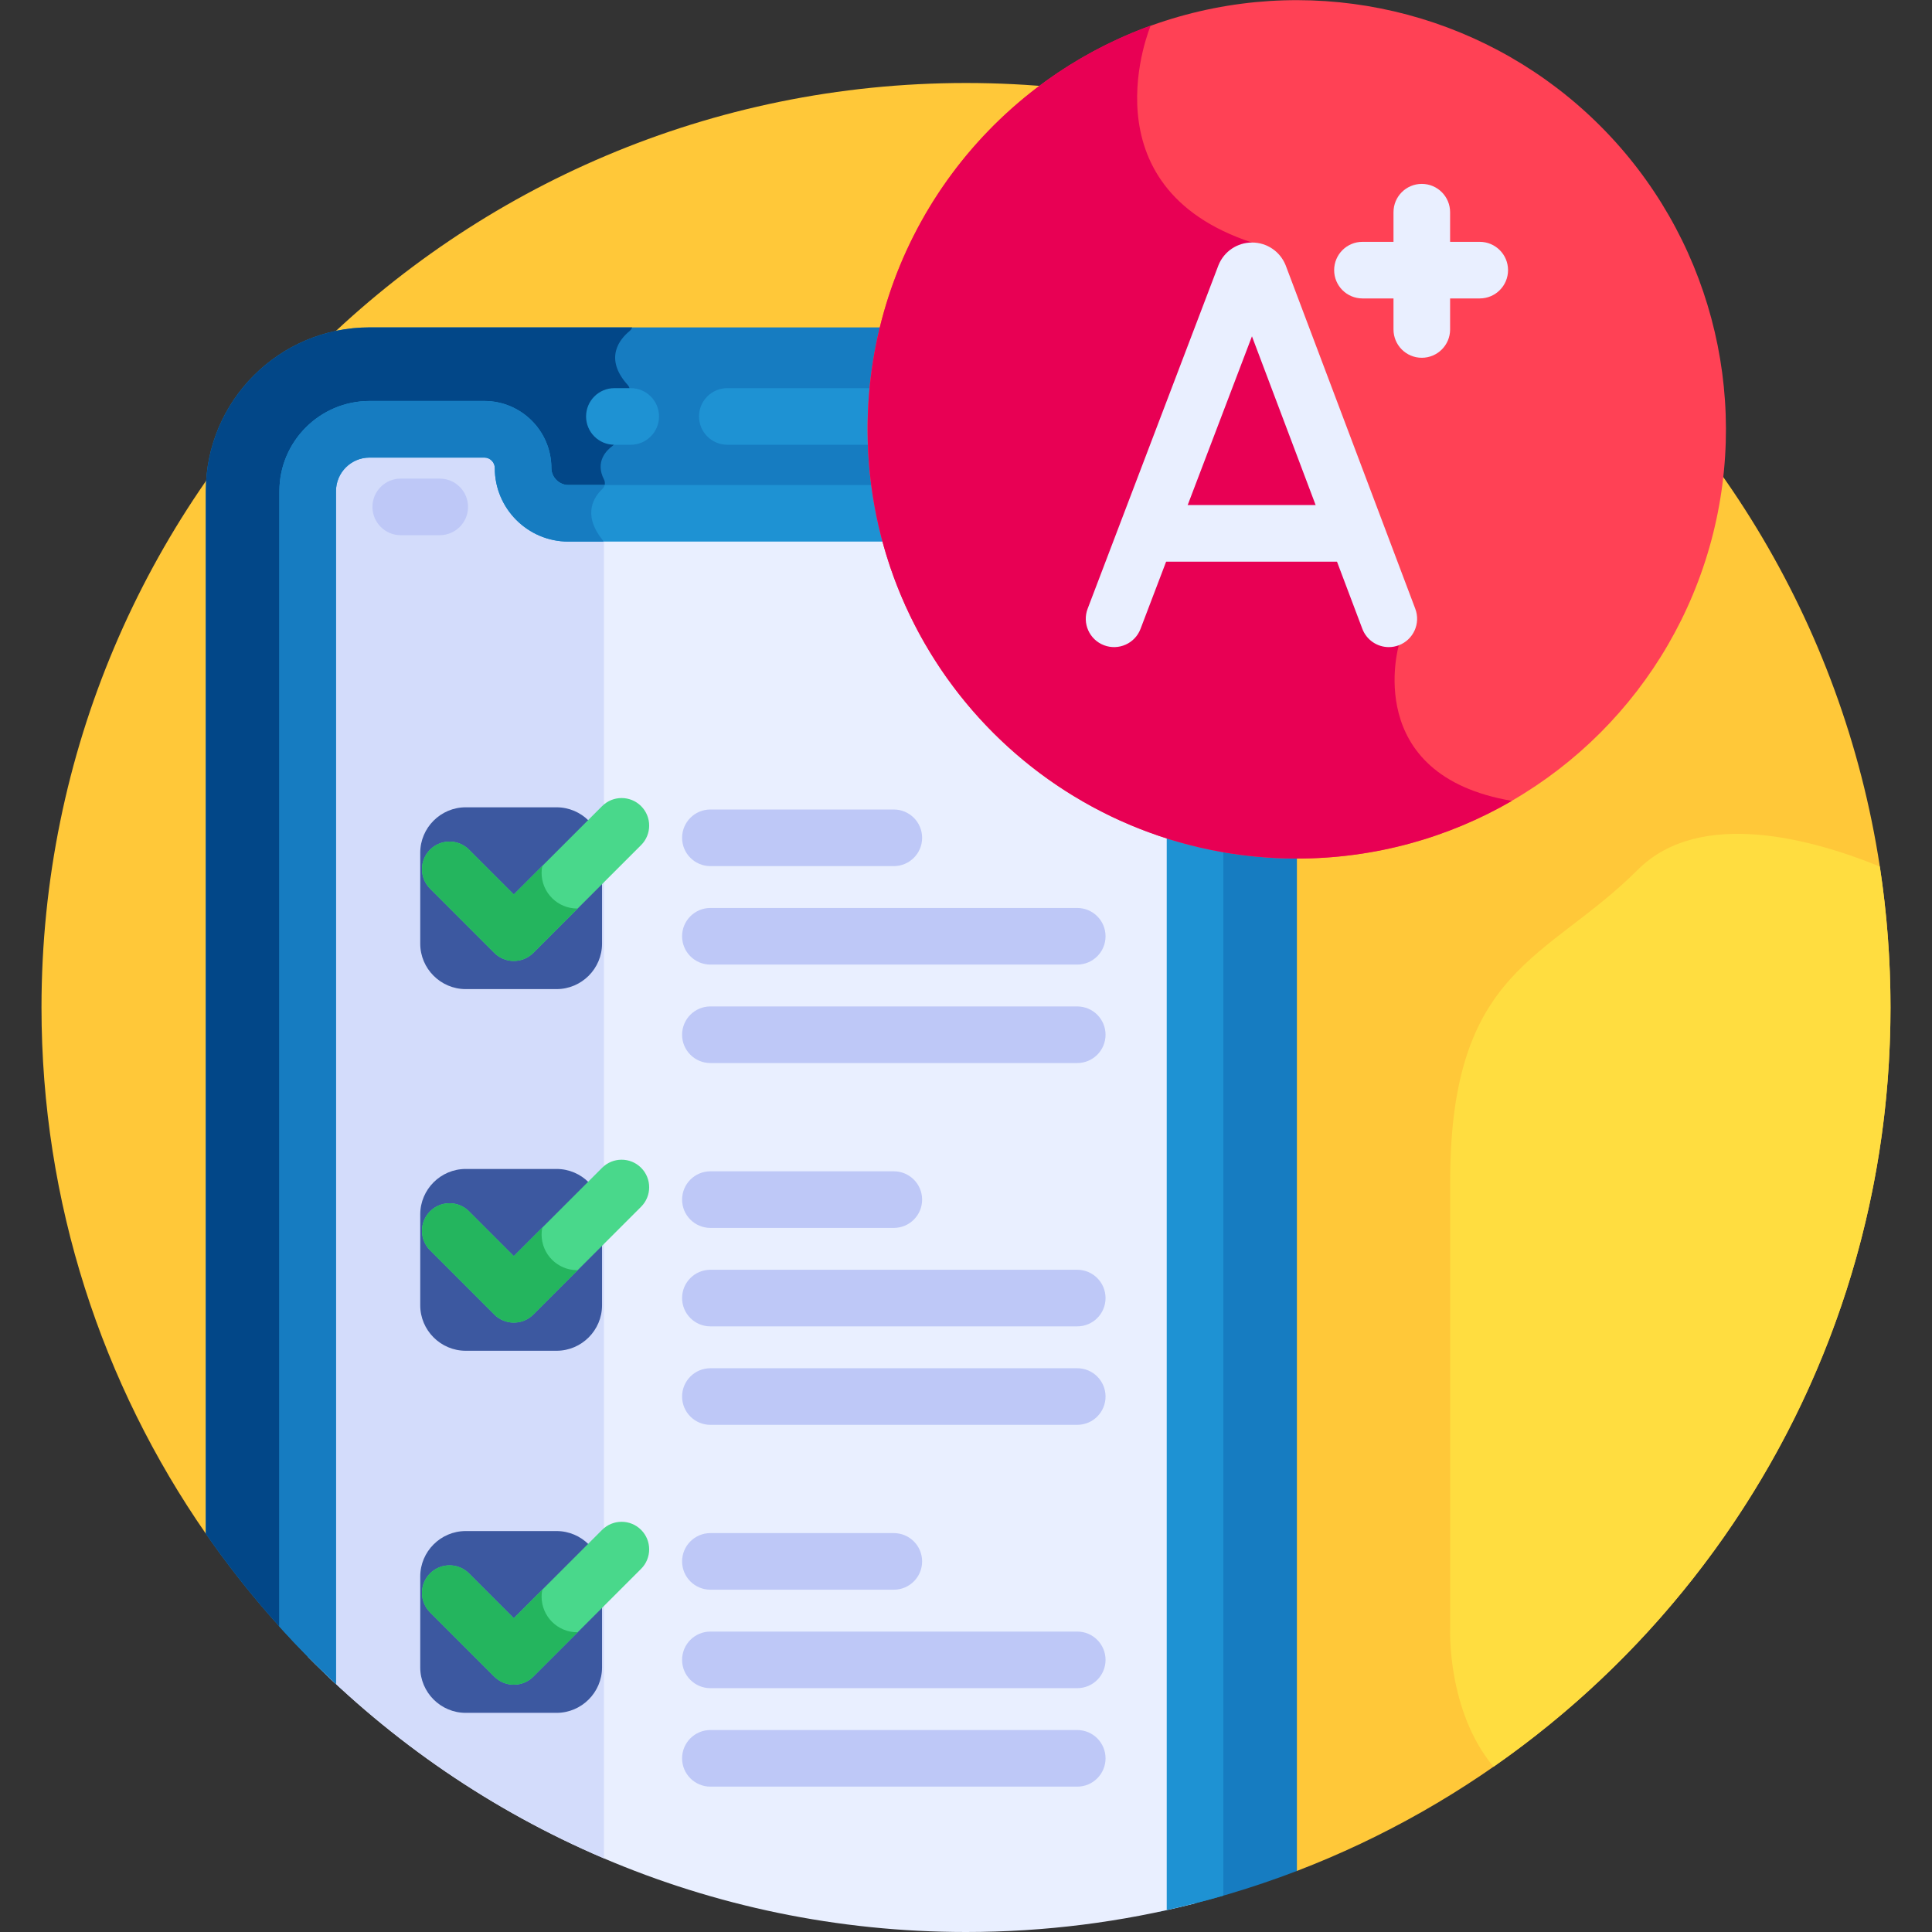 <svg id="Layer_1" enable-background="new 0 0 512 512" height="512" viewBox="0 0 512 512" width="512" xmlns="http://www.w3.org/2000/svg"><rect x="0" y="0" width="512" height="512" fill="#333333" stroke="none"/><g><path d="m256 21.995c-135.311 0-245.003 109.691-245.003 245.002 0 51.82 16.102 99.872 43.556 139.454l289.142 89.368c91.992-35.278 157.307-124.416 157.307-228.822 0-135.31-109.691-245.002-245.002-245.002z" fill="#ffc839"/><path d="m231.432 113.764c0-9.306 1.146-18.348 3.29-27.001h-136.783c-23.929 0-43.397 19.468-43.397 43.398v276.288c10.449 15.068 22.546 28.905 36.028 41.255l216.586 58.932c12.562-2.672 24.769-6.302 36.54-10.816v-269.794c-61.903 0-112.264-50.36-112.264-112.262z" fill="#167cc1"/><path d="m90.586 447.708 71.497 19.454-2.03-322.874c-.003-.492-.185-.964-.49-1.35-5.347-6.751-2.011-11.405.081-13.366.685-.642.846-1.673.417-2.507-2.463-4.797.815-7.829 2.195-8.834.379-.276.648-.676.779-1.126l3.773-13.061c.203-.703.041-1.471-.449-2.014-6.459-7.16-1.993-12.277.494-14.304.318-.259.539-.596.664-.963h-69.578c-23.929 0-43.397 19.468-43.397 43.397v276.288c10.451 15.073 22.557 28.908 36.044 41.26z" fill="#024788"/><g><path d="m167.149 117.863h-4.333c-4.142 0-7.5-3.357-7.5-7.5s3.358-7.5 7.5-7.5h4.333c4.142 0 7.5 3.357 7.5 7.5 0 4.142-3.358 7.5-7.5 7.5z" fill="#1e92d3"/></g><g><g><path d="m234.384 117.863h-41.638c-4.142 0-7.5-3.357-7.5-7.5s3.358-7.5 7.5-7.5h41.638c4.142 0 7.5 3.357 7.5 7.5 0 4.142-3.358 7.5-7.5 7.5z" fill="#1e92d3"/></g></g><path d="m256 512c20.951 0 41.285-2.636 60.695-7.583v-281.681c-41.84-10.37-74.467-44.262-83.042-86.708h-83.035c-6.6 0-12-5.4-12-12 0-5.67-4.596-10.266-10.265-10.266h-30.414c-9.056 0-16.397 7.341-16.397 16.397v308.841c44.427 45.063 106.177 73 174.458 73z" fill="#e9efff"/><path d="m150.618 136.029c-6.6 0-12-5.4-12-12 0-5.67-4.596-10.266-10.265-10.266h-30.414c-9.056 0-16.397 7.341-16.397 16.397v308.841c22.268 22.586 48.892 40.859 78.506 53.479 0-113.051 0-341.891 0-356.451z" fill="#d3dcfb"/><g fill="#1e92d3"><path d="m89.042 446.288v-316.128c0-4.906 3.991-8.897 8.897-8.897h30.414c1.525 0 2.766 1.24 2.766 2.766 0 10.752 8.748 19.5 19.5 19.5h88.035c4.142 0 7.5-3.357 7.5-7.5s-3.358-7.5-7.5-7.5h-88.035c-2.439 0-4.5-2.061-4.5-4.5 0-9.796-7.97-17.766-17.766-17.766h-30.414c-13.177 0-23.897 10.721-23.897 23.897v300.887c4.777 5.296 9.783 10.38 15 15.241z"/><path d="m324.195 217.736c0-4.143-3.358-7.5-7.5-7.5s-7.5 3.357-7.5 7.5v288.455c5.06-1.12 10.063-2.392 15-3.819z"/></g><path d="m97.939 121.263h30.414c1.525 0 2.766 1.24 2.766 2.766 0 10.752 8.748 19.5 19.5 19.5h9.281c-.083-.21-.195-.41-.337-.59-5.347-6.752-2.011-11.405.082-13.366.306-.286.489-.655.58-1.044h-9.606c-2.439 0-4.5-2.061-4.5-4.5 0-9.796-7.97-17.766-17.766-17.766h-30.414c-13.177 0-23.897 10.721-23.897 23.897v300.887c4.777 5.296 9.783 10.38 15 15.241v-316.128c0-4.906 3.991-8.897 8.897-8.897z" fill="#167cc1"/><g><path d="m116.535 141.832h-10.334c-4.142 0-7.5-3.358-7.5-7.5 0-4.143 3.358-7.5 7.5-7.5h10.334c4.142 0 7.5 3.357 7.5 7.5s-3.358 7.5-7.5 7.5z" fill="#bec8f7"/></g><g><ellipse cx="343.695" cy="113.763" fill="#ff4155" rx="113.763" ry="113.763" transform="matrix(.707 -.707 .707 .707 20.223 276.35)"/></g><path d="m370.698 171.006-38.903-106.733c-44.923-14.813-26.85-57.49-26.846-57.5-43.753 15.848-75.017 57.766-75.017 106.99 0 62.83 50.933 113.763 113.763 113.763 20.767 0 40.232-5.568 56.99-15.287-40.026-6.783-29.987-41.233-29.987-41.233z" fill="#e80054"/><g><path d="m236.872 229.529h-48.61c-4.142 0-7.5-3.357-7.5-7.5s3.358-7.5 7.5-7.5h48.61c4.142 0 7.5 3.357 7.5 7.5 0 4.142-3.358 7.5-7.5 7.5z" fill="#bec8f7"/></g><g><path d="m285.481 255.622h-97.22c-4.142 0-7.5-3.357-7.5-7.5s3.358-7.5 7.5-7.5h97.22c4.142 0 7.5 3.357 7.5 7.5s-3.357 7.5-7.5 7.5z" fill="#bec8f7"/></g><g><path d="m285.481 281.717h-97.22c-4.142 0-7.5-3.357-7.5-7.5s3.358-7.5 7.5-7.5h97.22c4.142 0 7.5 3.357 7.5 7.5s-3.357 7.5-7.5 7.5z" fill="#bec8f7"/></g><g><path d="m236.872 325.409h-48.61c-4.142 0-7.5-3.357-7.5-7.5s3.358-7.5 7.5-7.5h48.61c4.142 0 7.5 3.357 7.5 7.5 0 4.142-3.358 7.5-7.5 7.5z" fill="#bec8f7"/></g><g><path d="m285.481 351.502h-97.22c-4.142 0-7.5-3.357-7.5-7.5s3.358-7.5 7.5-7.5h97.22c4.142 0 7.5 3.357 7.5 7.5s-3.357 7.5-7.5 7.5z" fill="#bec8f7"/></g><g><path d="m285.481 377.597h-97.22c-4.142 0-7.5-3.357-7.5-7.5s3.358-7.5 7.5-7.5h97.22c4.142 0 7.5 3.357 7.5 7.5s-3.357 7.5-7.5 7.5z" fill="#bec8f7"/></g><g><path d="m236.872 421.288h-48.61c-4.142 0-7.5-3.357-7.5-7.5s3.358-7.5 7.5-7.5h48.61c4.142 0 7.5 3.357 7.5 7.5s-3.358 7.5-7.5 7.5z" fill="#bec8f7"/></g><g><path d="m285.481 447.382h-97.22c-4.142 0-7.5-3.357-7.5-7.5s3.358-7.5 7.5-7.5h97.22c4.142 0 7.5 3.357 7.5 7.5s-3.357 7.5-7.5 7.5z" fill="#bec8f7"/></g><g><path d="m285.481 473.477h-97.22c-4.142 0-7.5-3.358-7.5-7.5 0-4.143 3.358-7.5 7.5-7.5h97.22c4.142 0 7.5 3.357 7.5 7.5 0 4.142-3.357 7.5-7.5 7.5z" fill="#bec8f7"/></g><g><g><path d="m368.051 171.492c-3.031 0-5.885-1.851-7.019-4.854l-29.251-77.512-29.53 77.532c-1.475 3.872-5.808 5.815-9.678 4.34-3.871-1.475-5.814-5.808-4.339-9.678l34.627-90.918c.021-.058.044-.114.067-.171 1.479-3.616 4.96-5.955 8.867-5.959h.009c3.904 0 7.384 2.331 8.869 5.942.028.067.055.136.081.204l34.313 90.922c1.462 3.876-.494 8.203-4.369 9.665-.872.33-1.767.487-2.647.487z" fill="#e9efff"/></g><g><path d="m357.425 148.846h-51.383c-4.142 0-7.5-3.357-7.5-7.5s3.358-7.5 7.5-7.5h51.383c4.142 0 7.5 3.357 7.5 7.5s-3.358 7.5-7.5 7.5z" fill="#e9efff"/></g></g><g><g><path d="m376.791 94.814c-4.142 0-7.5-3.357-7.5-7.5v-31.082c0-4.143 3.358-7.5 7.5-7.5s7.5 3.357 7.5 7.5v31.082c0 4.142-3.357 7.5-7.5 7.5z" fill="#e9efff"/></g><g><path d="m392.148 79.088h-31.083c-4.142 0-7.5-3.357-7.5-7.5s3.358-7.5 7.5-7.5h31.083c4.142 0 7.5 3.357 7.5 7.5s-3.358 7.5-7.5 7.5z" fill="#e9efff"/></g></g><path d="m501.002 266.998c0-12.702-.967-25.179-2.831-37.36-17.113-6.982-47.503-15.781-64.15.867-24.035 24.035-49.712 25.916-49.712 82.653v118.336s-.955 21.751 11.485 36.714c63.586-44.256 105.208-117.867 105.208-201.21z" fill="#ffdd40"/><path d="m147.501 262.122h-24.089c-6.624 0-12.044-5.42-12.044-12.044v-24.089c0-6.624 5.42-12.044 12.044-12.044h24.089c6.624 0 12.044 5.42 12.044 12.044v24.089c0 6.624-5.419 12.044-12.044 12.044z" fill="#3c58a0"/><g><path d="m130.998 252.529-17.033-17.033c-2.853-2.852-2.853-7.476 0-10.329 2.853-2.851 7.478-2.851 10.329 0l11.868 11.869 23.406-23.406c2.852-2.851 7.477-2.851 10.329 0 2.853 2.853 2.853 7.477 0 10.33l-28.57 28.571c-2.849 2.848-7.478 2.852-10.329-.002z" fill="#49d88b"/></g><g><path d="m152.971 240.767c-5.215 0-9.443-4.228-9.443-9.443 0-.629.064-1.242.182-1.837l-7.548 7.548-11.868-11.869c-2.852-2.851-7.477-2.851-10.329 0-2.853 2.853-2.853 7.477 0 10.329l17.033 17.034c2.852 2.853 7.48 2.85 10.329.001l11.769-11.769c-.042.001-.083.006-.125.006z" fill="#24b55e"/></g><path d="m147.501 357.965h-24.089c-6.624 0-12.044-5.42-12.044-12.044v-24.089c0-6.624 5.42-12.044 12.044-12.044h24.089c6.624 0 12.044 5.42 12.044 12.044v24.089c0 6.624-5.419 12.044-12.044 12.044z" fill="#3c58a0"/><g><path d="m130.998 348.372-17.033-17.033c-2.853-2.852-2.853-7.476 0-10.329 2.853-2.851 7.478-2.851 10.329 0l11.868 11.869 23.406-23.406c2.852-2.851 7.477-2.851 10.329 0 2.853 2.853 2.853 7.477 0 10.33l-28.57 28.571c-2.849 2.849-7.478 2.852-10.329-.002z" fill="#49d88b"/></g><g><path d="m152.971 336.611c-5.215 0-9.443-4.228-9.443-9.443 0-.629.064-1.242.182-1.836l-7.548 7.548-11.868-11.869c-2.852-2.851-7.477-2.851-10.329 0-2.853 2.853-2.853 7.477 0 10.329l17.033 17.034c2.852 2.853 7.48 2.85 10.329.001l11.769-11.769c-.042-.001-.083.005-.125.005z" fill="#24b55e"/></g><path d="m147.501 453.923h-24.089c-6.624 0-12.044-5.42-12.044-12.044v-24.089c0-6.624 5.42-12.044 12.044-12.044h24.089c6.624 0 12.044 5.42 12.044 12.044v24.088c0 6.625-5.419 12.045-12.044 12.045z" fill="#3c58a0"/><g><path d="m130.998 444.33-17.033-17.033c-2.853-2.852-2.853-7.476 0-10.329 2.853-2.851 7.478-2.851 10.329 0l11.868 11.869 23.406-23.406c2.852-2.851 7.477-2.851 10.329 0 2.853 2.853 2.853 7.477 0 10.33l-28.57 28.571c-2.849 2.849-7.478 2.852-10.329-.002z" fill="#49d88b"/></g><g><path d="m152.971 432.569c-5.215 0-9.443-4.228-9.443-9.443 0-.629.064-1.242.182-1.836l-7.548 7.548-11.868-11.869c-2.852-2.851-7.477-2.851-10.329 0-2.853 2.853-2.853 7.477 0 10.329l17.033 17.033c2.852 2.853 7.48 2.85 10.329.001l11.769-11.769c-.042 0-.083.006-.125.006z" fill="#24b55e"/></g></g></svg>